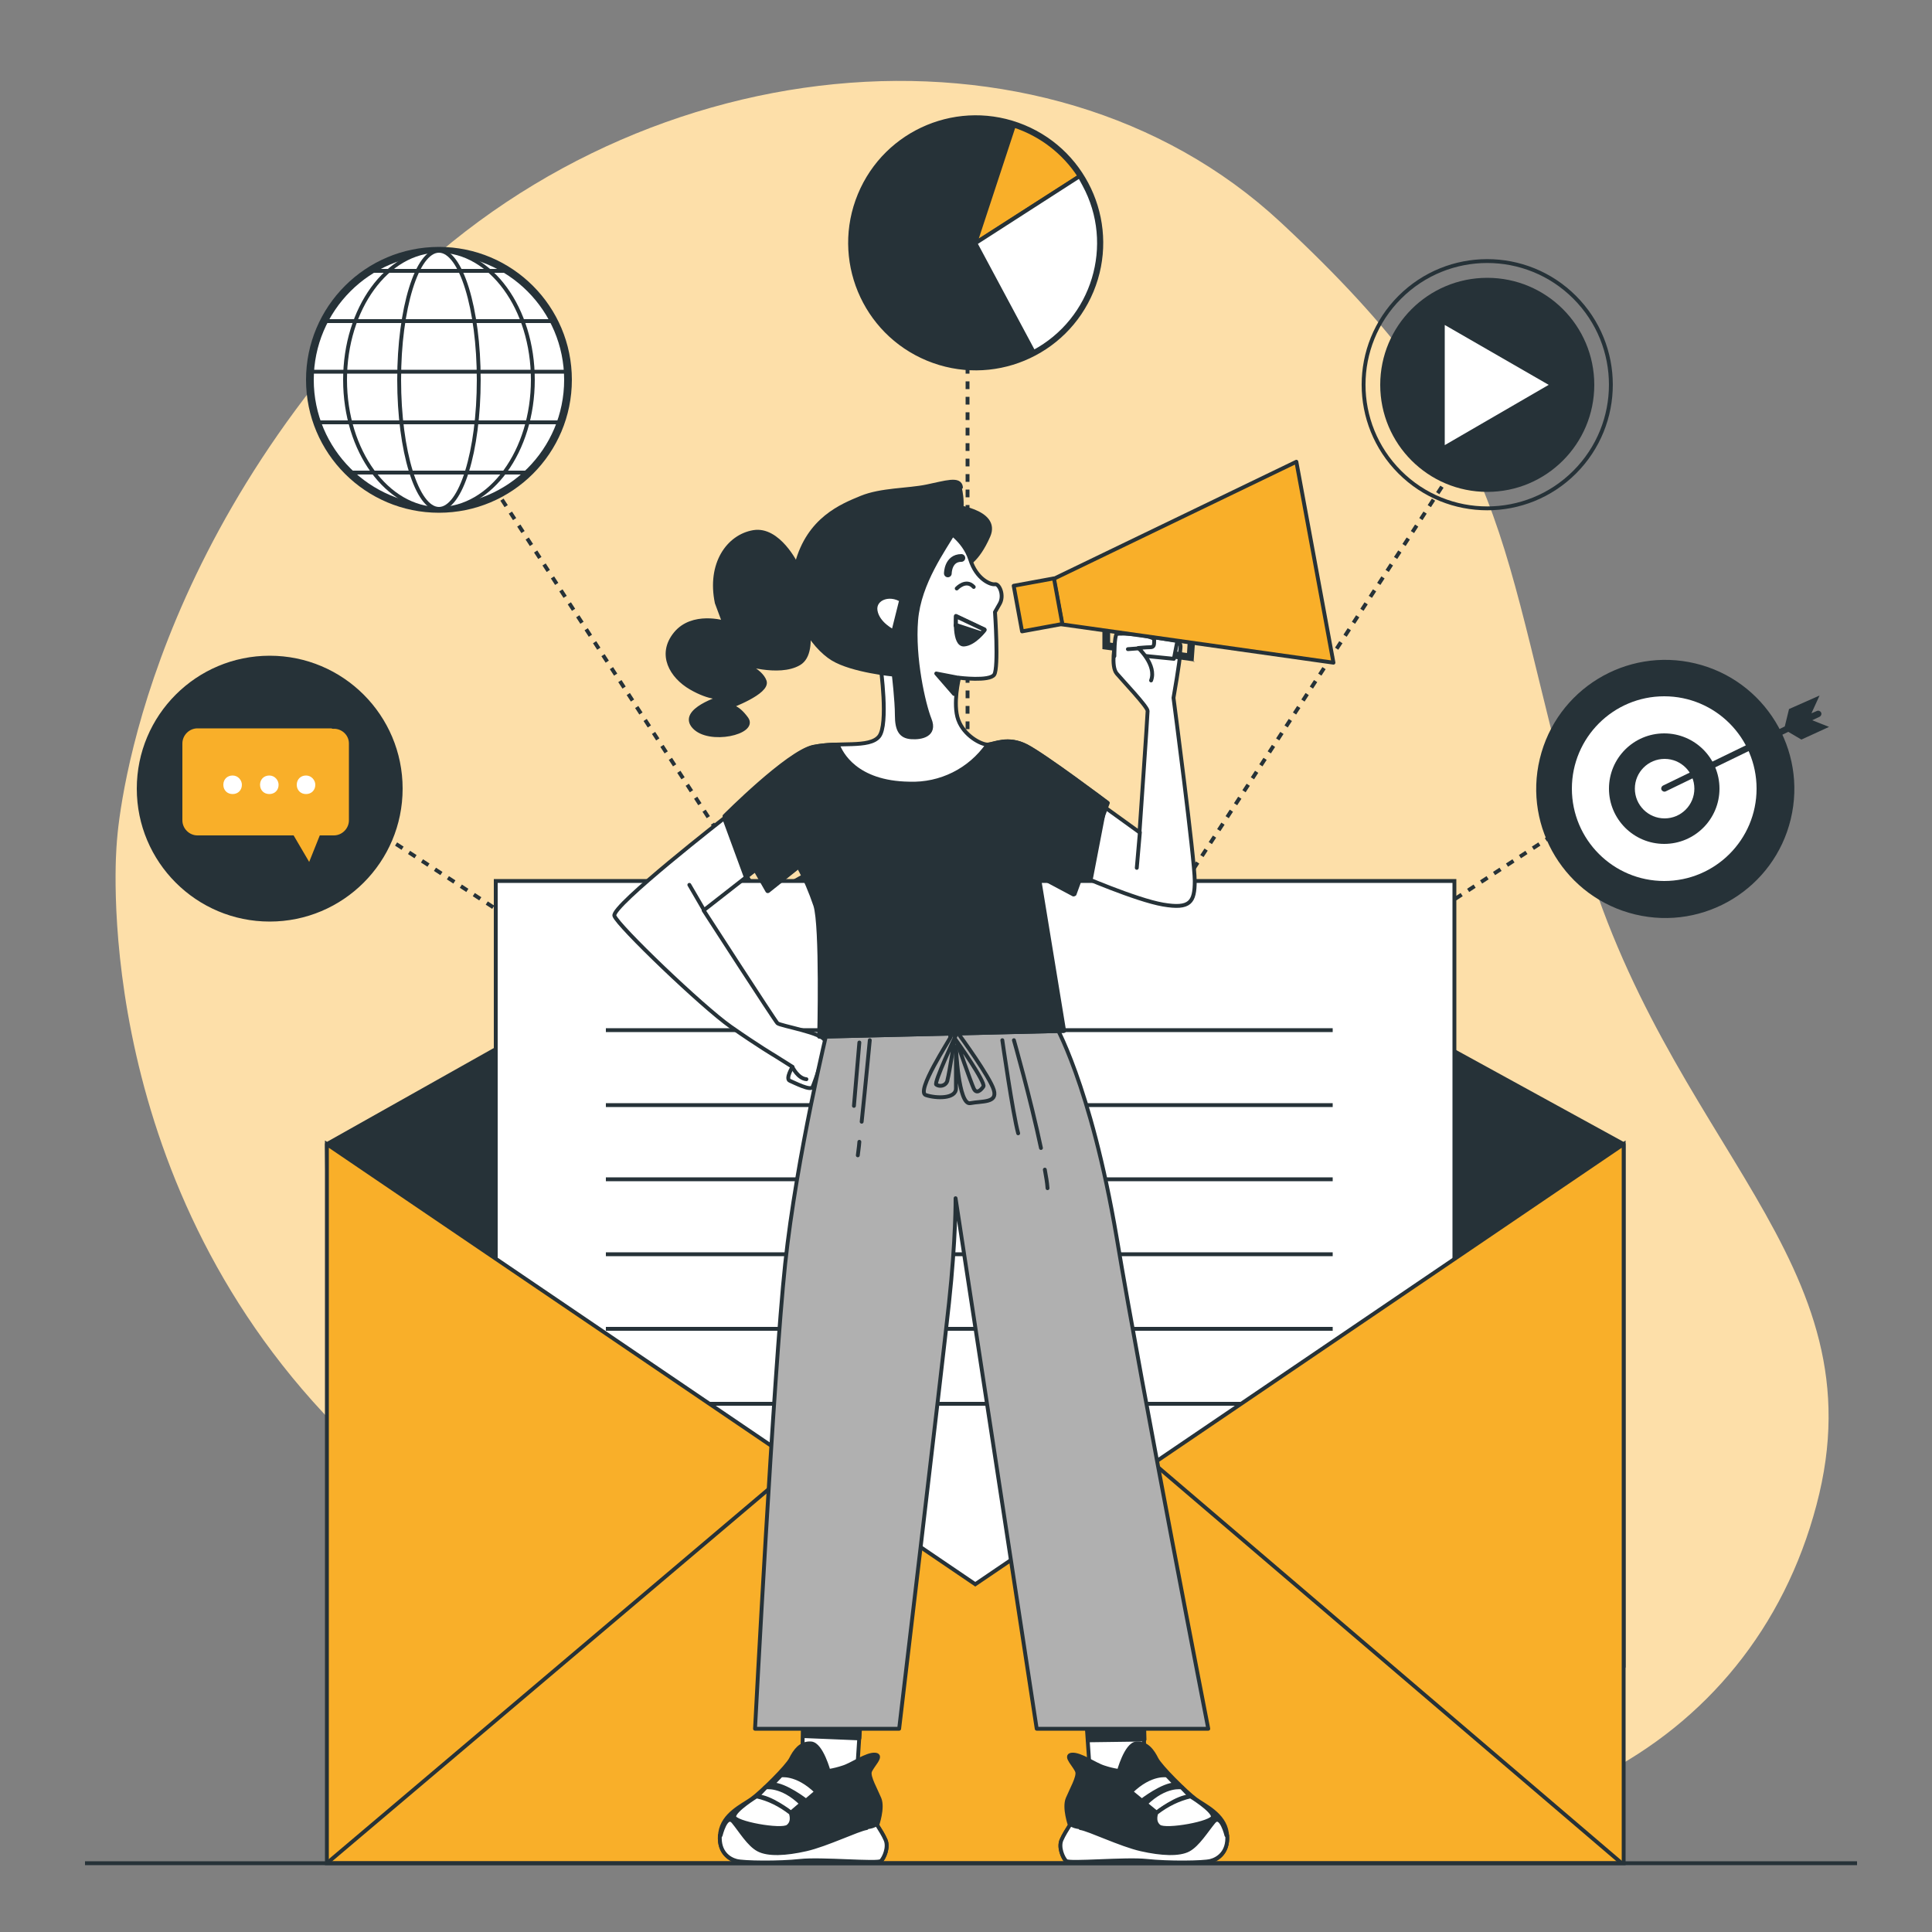 <?xml version="1.0" encoding="UTF-8"?>
<svg id="Layer_1" xmlns="http://www.w3.org/2000/svg" version="1.1" viewBox="0 0 500 500">
  <rect x="0" y="0" width="500" height="500" fill="#808080" stroke="none"/>
  <!-- Generator: Adobe Illustrator 29.0.1, SVG Export Plug-In . SVG Version: 2.1.0 Build 192)  -->
  <defs>
    <style>
      .st0, .st1, .st2, .st3, .st4, .st5, .st6, .st7, .st8, .st9, .st10, .st11, .st12, .st13, .st14, .st15 {
        stroke: #263238;
      }

      .st0, .st1, .st5, .st10, .st12, .st14, .st15 {
        stroke-miterlimit: 10;
      }

      .st0, .st6, .st16, .st10, .st14 {
        fill: #fff;
      }

      .st1 {
        stroke-dasharray: 2 2;
      }

      .st1, .st3, .st5, .st7, .st8, .st17 {
        fill: none;
      }

      .st18, .st4, .st9, .st15 {
        fill: #f9af29;
      }

      .st18, .st10, .st17 {
        display: none;
      }

      .st19, .st11, .st12, .st13 {
        fill: #263238;
      }

      .st2 {
        fill: #b0b0b0;
      }

      .st2, .st4, .st6, .st7, .st8, .st9, .st13 {
        stroke-linecap: round;
        stroke-linejoin: round;
      }

      .st3 {
        stroke-miterlimit: 10;
        stroke-width: 1px;
      }

      .st4 {
        stroke-width: 1px;
      }

      .st8, .st10, .st12, .st14 {
        stroke-width: 2px;
      }

      .st20 {
        fill: #fddfa9;
      }

      .st11 {
        stroke-miterlimit: 10;
        stroke-width: 2px;
      }

      .st17 {
        stroke: #fff;
        stroke-miterlimit: 10;
        stroke-width: 1px;
      }
    </style>
  </defs>
  <g id="freepik--background-simple--inject-2">
    <path class="st20" d="M30.2,218.5s-7.5,81.7,53.5,147.2c61.1,65.5,154.7,85.1,230.2,102.9,75.5,17.8,139.4-15.4,156.2-79.1,16.9-63.6-38.9-92.5-61.1-171.9s-16.5-103.3-77.6-160.1S162.4,11.4,97.9,80.4C33.4,149.3,30.2,218.5,30.2,218.5Z"/>
  </g>
  <g id="freepik--Icons--inject-2">
    <line class="st5" x1="86.5" y1="208.1" x2="87.4" y2="208.6"/>
    <line class="st1" x1="89.1" y1="209.7" x2="248.7" y2="313.6"/>
    <polyline class="st5" points="249.6 314.1 250.4 314.7 249.9 313.8"/>
    <line class="st1" x1="248.7" y1="312.1" x2="111.9" y2="101.6"/>
    <line class="st5" x1="111.3" y1="100.7" x2="110.7" y2="99.8"/>
    <line class="st5" x1="414.5" y1="208.1" x2="413.5" y2="208.6"/>
    <line class="st1" x1="411.8" y1="209.7" x2="252.2" y2="313.6"/>
    <polyline class="st5" points="251.4 314.1 250.4 314.7 251 313.8"/>
    <line class="st1" x1="252.2" y1="312.1" x2="389" y2="101.6"/>
    <line class="st5" x1="389.6" y1="100.7" x2="390.2" y2="99.8"/>
    <line class="st5" x1="250.4" y1="67.6" x2="250.4" y2="68.6"/>
    <line class="st1" x1="250.4" y1="70.7" x2="250.4" y2="312.6"/>
    <line class="st5" x1="250.4" y1="313.7" x2="250.4" y2="314.7"/>
    <circle class="st11" cx="252.4" cy="62.8" r="32" transform="translate(97.9 272) rotate(-67.5)"/>
    <path class="st15" d="M252.4,62.9l27-17.3c-4-6.2-10-10.8-17-13.1,0,0-10,30.4-10,30.4Z"/>
    <path class="st0" d="M252.4,62.9l15.1,28.2c15.6-8.3,21.5-27.8,13.1-43.3-.4-.7-.8-1.5-1.2-2.2l-26.9,17.3h-.1Z"/>
    <circle class="st3" cx="384.9" cy="99.6" r="32" transform="translate(42.3 301.3) rotate(-45)"/>
    <circle class="st19" cx="384.9" cy="99.6" r="27.7"/>
    <polygon class="st16" points="400.8 99.6 373.9 84.1 373.9 115.2 400.8 99.6"/>
    <circle class="st19" cx="431" cy="204.2" r="33.4" transform="translate(131.8 575.6) rotate(-76.5)"/>
    <circle class="st16" cx="430.7" cy="204.1" r="23.9"/>
    <circle class="st19" cx="430.7" cy="204.1" r="14.3"/>
    <circle class="st16" cx="430.8" cy="204.1" r="7.7"/>
    <path class="st19" d="M473.3,188.1l-4.3-1.7,1.9-.9c.4-.2.6-.7.4-1.1-.2-.4-.7-.6-1.1-.4h0l-1.4.6,2.1-4.6-7.9,3.5-1.1,4.5-31.5,15.3c-.4.2-.6.7-.4,1.1h0c.2.4.7.6,1.1.4h0l31.7-15.4,3.4,2,7.2-3.3h-.1Z"/>
    <circle class="st14" cx="113.6" cy="98.3" r="33.4"/>
    <ellipse class="st0" cx="113.6" cy="98.3" rx="24.3" ry="33.4"/>
    <ellipse class="st0" cx="113.6" cy="98.3" rx="10.3" ry="33.4"/>
    <line class="st5" x1="95.8" y1="70.1" x2="131.8" y2="70.1"/>
    <line class="st5" x1="83.8" y1="83.1" x2="143.2" y2="83.1"/>
    <line class="st5" x1="80.3" y1="96.2" x2="146.9" y2="96.2"/>
    <line class="st5" x1="81.8" y1="109.3" x2="144.9" y2="109.3"/>
    <line class="st5" x1="90.7" y1="122.3" x2="136.9" y2="122.3"/>
    <circle class="st12" cx="69.8" cy="204.1" r="33.4"/>
    <rect class="st10" x="46.7" y="188.3" width="44.3" height="35.4"/>
    <rect class="st10" x="43.9" y="188.3" width="49.8" height="14.4"/>
    <path class="st18" d="M68.8,188s-10.4-12.2-12.2-11.6-6.4,8.7-3.7,9.6,15.9,2,15.9,2h0Z"/>
    <path class="st18" d="M68.9,188s10.4-12.2,12.2-11.6,6.4,8.7,3.7,9.6-15.9,2-15.9,2h0Z"/>
    <polygon class="st18" points="72 213.3 68.9 207.8 65.5 213.3 65.5 188.8 72 188.8 72 213.3"/>
    <g id="freepik--speech-bubble--inject-2">
      <path class="st15" d="M86.4,188h-35.3c-2.4,0-4.4,2-4.4,4.4v19.9c0,2.4,2,4.4,4.4,4.4h24.6l4.4,7.5,3-7.5h3.3c2.4,0,4.4-2,4.4-4.4v-19.9c0-2.4-2-4.3-4.4-4.3h0Z"/>
      <path class="st16" d="M62.6,203.1c0-1.2-1-2.4-2.4-2.4s-2.4,1-2.4,2.4,1,2.4,2.4,2.4,2.4-1,2.4-2.4h0Z"/>
      <path class="st16" d="M72.1,203.1c0-1.2-1-2.4-2.4-2.4s-2.4,1-2.4,2.4,1,2.4,2.4,2.4,2.4-1,2.4-2.4h0Z"/>
      <path class="st16" d="M81.6,203.1c0-1.2-1-2.4-2.4-2.4s-2.4,1-2.4,2.4,1,2.4,2.4,2.4,2.4-1,2.4-2.4h0Z"/>
    </g>
  </g>
  <g id="freepik--Mail--inject-2">
    <polygon class="st13" points="84.6 296.1 250.3 202.9 420.2 296.1 420.2 431.4 86.6 431.4 84.6 296.1"/>
    <rect class="st0" x="128.3" y="228" width="248.1" height="220.7"/>
    <line class="st5" x1="156.8" y1="266.6" x2="344.9" y2="266.6"/>
    <line class="st5" x1="156.8" y1="286" x2="344.9" y2="286"/>
    <line class="st5" x1="156.8" y1="305.2" x2="344.9" y2="305.2"/>
    <line class="st5" x1="156.8" y1="324.6" x2="344.9" y2="324.6"/>
    <line class="st5" x1="156.8" y1="343.9" x2="344.9" y2="343.9"/>
    <line class="st5" x1="156.8" y1="363.3" x2="344.9" y2="363.3"/>
    <polygon class="st15" points="420.2 482.2 84.6 482.2 84.6 296.1 252.4 410 420.2 296.1 420.2 482.2"/>
    <line class="st5" x1="84.6" y1="482.2" x2="206.6" y2="378.9"/>
    <line class="st5" x1="419.7" y1="482.2" x2="298.5" y2="378.7"/>
  </g>
  <g id="freepik--Character--inject-2">
    <path class="st6" d="M288.6,166.5s-1.2,5.9.4,7.8,8,8.6,8,9.7-2.1,31.4-2.1,31.4l-9.7-7-5.9,18.1s14.7,6.4,21.7,7.6,8.2-.6,8.2-6.1-5.5-47.4-5.5-47.4c0,0,1.7-9.7,1.7-11.4s.6-2.5-.8-3.3-13.4-2.1-13.4-2.1c0,0-2.5,1-2.5,2.7h0Z"/>
    <polygon class="st13" points="285.5 211 282.4 227.1 279.4 226.5 285.5 211"/>
    <path class="st19" d="M309.2,171.2l-23.9-3.2v-5.9c0-.6.4-1,1-1s1,.4,1,1v4.2l19.9,2.7.3-4.8c0-.5.3-1.1.8-1.1s1.1.3,1.1.8v.4l-.5,7h.1Z"/>
    <polygon class="st6" points="290.8 169.2 303.8 170.5 304.7 165.9 291.2 163.7 290.8 169.2"/>
    <path class="st6" d="M288.4,169.8s0-5.3.6-5.7,9.7.2,9.7,1.5,0,1.9-1,1.9-3.1.2-3.1.2c0,0,4.8,4.4,3.3,8.4"/>
    <line class="st7" x1="295" y1="215.4" x2="294.2" y2="224.6"/>
    <path class="st6" d="M188,211.3s-29.8,23.2-29,25.7,22.8,23.6,30.1,28.7c7.3,5.1,11.4,7.5,11.4,7.5l4.6,2.9s-1.9,3.1-.7,3.6,5.4,2.7,5.9,1.6,3.6-9.8,3.2-11.9-11.6-3.9-12.3-4.6-19.1-29.2-19.1-29.2l14.2-11.1-8.4-13.3h.1Z"/>
    <polygon class="st13" points="187.5 212 192.9 226.7 196.5 224.5 187.5 212"/>
    <path class="st7" d="M205.1,276.2s1.4,2.9,3.6,3.1"/>
    <line class="st7" x1="182.3" y1="235.7" x2="178.4" y2="229"/>
    <polygon class="st6" points="207.8 446 207.5 463 221.5 463.4 222.7 444.7 207.8 446"/>
    <polygon class="st13" points="207.9 445 207.9 449.3 222.4 449.9 222.7 445.5 207.9 445"/>
    <path class="st13" d="M214.5,458.6s-1.9-7.2-4.6-7.4-4.2,2-5.2,4-7.8,8.7-10.2,10.4-7.4,3.9-8.1,8.7,2.2,6.9,4.2,7.4,11,.6,16.5,0,20.1.8,20.9,0,2-3.5,1.2-5.4c-.6-1.4-1.4-2.6-2.2-3.9,0,0,1.6-4.5.6-6.9s-2.8-5.5-2.5-6.9,3.6-4.3,1.4-4.5-6,2.6-8.3,3.3c-1.2.4-2.4.7-3.6.9h0Z"/>
    <path class="st6" d="M224.3,473.1c-2.2.3-10.4,4.3-15.7,5.5s-9.8,1.4-12.3.1-4.6-4.9-6.5-7.2-3.3,3.5-3.3,3.5h-.2c-.3,4.4,2.4,6.1,4.3,6.6s11,.6,16.5,0,20.1.8,20.9,0,2-3.5,1.2-5.4c-.6-1.4-1.4-2.6-2.2-3.9-.9-.1-.4.3-2.6.6h-.1Z"/>
    <path class="st6" d="M201.9,459.5s4.2-.9,9.4,4.2l-2.7,2.3s-5.4-4.2-8.7-4.2l2.2-2.3h-.1Z"/>
    <path class="st6" d="M198,462.6s4.2-.9,9.4,4.2l-2.7,2.3s-5.4-4.2-8.7-4.2l2.2-2.3h-.1Z"/>
    <line class="st7" x1="210.1" y1="462.1" x2="214.5" y2="458.6"/>
    <path class="st6" d="M204.6,469.1s1,2.3-.7,3.6-14-.9-13.9-2.6,5.8-5.2,5.8-5.2c3.2.7,6.1,2.2,8.7,4.2Z"/>
    <polygon class="st6" points="296 446 296.3 463 282.4 463.4 281.1 444.7 296 446"/>
    <polygon class="st13" points="281.5 447.9 281.5 450.4 296.2 450.2 296.1 446.6 281 446.4 281.5 447.9"/>
    <path class="st13" d="M289.5,458.6s1.9-7.2,4.6-7.4,4.2,2,5.2,4,7.8,8.7,10.1,10.4,7.4,3.9,8.1,8.7-2.2,6.9-4.2,7.4-11,.6-16.5,0-20.1.8-20.9,0-2-3.5-1.2-5.4c.6-1.4,1.4-2.6,2.2-3.9,0,0-1.6-4.5-.6-6.9s2.8-5.5,2.5-6.9-3.6-4.3-1.4-4.5,6,2.6,8.3,3.3c1.2.4,2.4.7,3.7.9h0Z"/>
    <path class="st6" d="M279.6,473.1c2.2.3,10.4,4.3,15.7,5.5s9.9,1.4,12.3.1,4.6-4.9,6.5-7.2,3.3,3.5,3.3,3.5h.2c.3,4.4-2.4,6.1-4.3,6.6s-11,.6-16.5,0-20.1.8-20.9,0-2-3.5-1.2-5.4c.6-1.4,1.4-2.6,2.2-3.9.9-.1.4.3,2.6.6h.1Z"/>
    <path class="st6" d="M302.1,459.5s-4.2-.9-9.4,4.2l2.8,2.3s5.4-4.2,8.7-4.2l-2.2-2.3Z"/>
    <path class="st6" d="M305.9,462.6s-4.2-.9-9.4,4.2l2.8,2.3s5.4-4.2,8.7-4.2l-2.2-2.3Z"/>
    <line class="st7" x1="293.7" y1="462.1" x2="289.5" y2="458.6"/>
    <path class="st6" d="M299.3,469.1s-1,2.3.7,3.6,14-.9,13.9-2.6-5.8-5.2-5.8-5.2c-3.1.7-6.1,2.2-8.7,4.2Z"/>
    <path class="st2" d="M214.3,265.8s-8.1,33.2-11.1,61.3c-3,28.1-7.8,120.3-7.8,120.3h37.3s11.1-93.5,12.9-110.2,1.7-27.1,1.7-27.1l21,137.3h44.4s-17-87.1-23.7-127.1c-6.8-40-16.2-55.6-16.2-55.6l-58.3.9h0Z"/>
    <path class="st2" d="M246.1,268.2c-.3.9-9.2,14.3-6.5,15.2s7.8,1,7.8-1.7v-10.8s.6,15.2,3.7,14.6,7.1,0,6.1-3.4-8.9-14.2-8.9-14.2c0,0-1.4-2.7-2.4.3h0Z"/>
    <path class="st5" d="M247.5,269.3s7.7,10.9,7,11.9-1.8,2-2.5.5-4.5-12.4-4.5-12.4Z"/>
    <path class="st5" d="M247.3,268.1s-5.7,12.2-5,12.6c.9.6,2.2.3,2.7-.6.1-.2.2-.4.2-.6.5-1.8,2-11.5,2-11.5h.1Z"/>
    <path class="st7" d="M270.4,302.7c.3,1.7.6,3.3.7,4.8"/>
    <path class="st7" d="M262.4,269.2s4.3,15.1,7,27.9"/>
    <path class="st7" d="M259.4,269.2s2.7,19,4.1,24.1"/>
    <path class="st7" d="M222.4,295.5c-.1,1.4-.3,2.5-.4,3.5"/>
    <path class="st7" d="M225.1,269.2s-1.1,11.6-2.1,21.1"/>
    <line class="st7" x1="222.4" y1="269.8" x2="221" y2="286.2"/>
    <path class="st13" d="M246.1,130.9s12.6,1.2,9.7,7.8-5.9,7.8-6.6,7.8-5.7-7.8-5.7-7.8l2.5-7.8h.1Z"/>
    <path class="st6" d="M244.7,137s4.8,2.7,6.4,7.8,5.3,6.6,6.4,6.4,2.5,2.9,1.2,5.1l-1.2,2.1s1,14.4-.2,16.2-9.1.8-9.1.8c0,0-1.7,6.8-.2,10.9s5.9,6.4,7.6,6.4,5.3-2.1,10.1.4,21,14.7,21,14.7l-8.6,23.6-9.3-4.8,6.6,40.2-63.2,1.5s.6-28.6-1-34c-1.1-3.5-2.6-6.9-4.4-10.1l-8,6.4-11.1-19.4s16.5-16.5,22.9-17.9,14.4.4,16.9-2.7.4-18.1.4-18.1c0,0-6.1-2.1-9.7-12.8s8.6-21.9,8.6-21.9c0,0,5.5-5.7,18.1-.7h-.1Z"/>
    <polygon class="st13" points="248 175.4 242.3 174.3 246.9 179.6 248 175.4"/>
    <path class="st8" d="M245.3,148.4s0-4,3.5-4"/>
    <path class="st13" d="M254.8,162.9l-7.4-3.5s-.6,7.6,2.1,7.4,5.3-3.7,5.3-3.7h0Z"/>
    <path class="st7" d="M247.6,152.3s2.4-2.6,4.4-.4"/>
    <path class="st6" d="M247.3,161.7l6.7,2.2c.3-.3.5-.6.8-.9l-7.4-3.5v2.4h-.1Z"/>
    <path class="st13" d="M206.1,146.1s-4.6-9.5-11.1-8.4-11.6,8.2-9.5,18.3c0,0,1,2.7,1.9,5.1,0,0-8.2-2.5-12.6,2.9s-1,11.1,4,14,8,2.5,8,2.5c0,0-11.1,3.3-7.2,7.6s16.2,1.5,13.6-2.1-4.4-3.1-4.4-3.1c0,0,10.1-3.7,9.1-6.6s-6.1-4.8-6.1-4.8c0,0,9.7,3.3,15,.2s.6-16.7.6-16.7l-1.2-8.9h0Z"/>
    <path class="st13" d="M248.4,126.3s1.7,5.9-1.2,10.9c-2.9,5-9.3,13.6-10.1,23.3s1.9,21.7,3.5,25.7-2.1,4.8-4.8,4.6-3.7-1.9-3.7-5.7-.8-10.5-.8-10.5c0,0-10.7-1-15.8-4.1s-12.4-13-9.3-24.6,11.6-15,16.7-17.1,12-1.9,16.9-2.9,8.6-2.3,8.9.2h-.1Z"/>
    <path class="st6" d="M233.1,155.8l-1.9,7.6s-4-1.9-4.6-5.3,4.2-5.1,7.6-2.1"/>
    <line class="st7" x1="294.6" y1="167.8" x2="291.9" y2="168"/>
    <polygon class="st9" points="274.9 161.6 345.1 171.5 335.5 119.5 272.7 149.8 274.9 161.6"/>
    <rect class="st4" x="263.3" y="150.5" width="10.6" height="12" transform="translate(-23.8 51.1) rotate(-10.4)"/>
    <path class="st13" d="M286.6,207.8s-16.2-12.2-21-14.7-8.3-.5-10-.4c-4.6,6.6-12.2,10.4-20.3,10.1-13.9-.2-17.7-7.9-18.5-10.1-2.1,0-4.3.2-6.4.6-6.6,1.5-22.9,17.9-22.9,17.9l11.1,19.4,8-6.4c1.8,3.2,3.2,6.6,4.4,10.1,1.7,5.3,1,34,1,34l63.2-1.5-6.6-40.2,9.2,4.9,8.6-23.6h.1Z"/>
    <circle class="st17" cx="242.2" cy="228.9" r="19.5" transform="translate(-7 450.2) rotate(-85)"/>
    <polygon class="st18" points="254 220.1 230.9 220.1 242.3 231.1 254 220.1"/>
    <polygon class="st18" points="246.9 228.7 254.9 235.8 254.9 221.2 246.9 228.7"/>
    <polygon class="st18" points="237.7 228.7 229.6 220.9 229.6 235.5 237.7 228.7"/>
    <polygon class="st18" points="245.8 229.6 242.3 233.1 238.7 229.6 230.3 236.7 253.9 236.7 245.8 229.6"/>
  </g>
  <g id="freepik--Floor--inject-2">
    <line class="st5" x1="22" y1="482.2" x2="480.6" y2="482.2"/>
  </g>
</svg>
